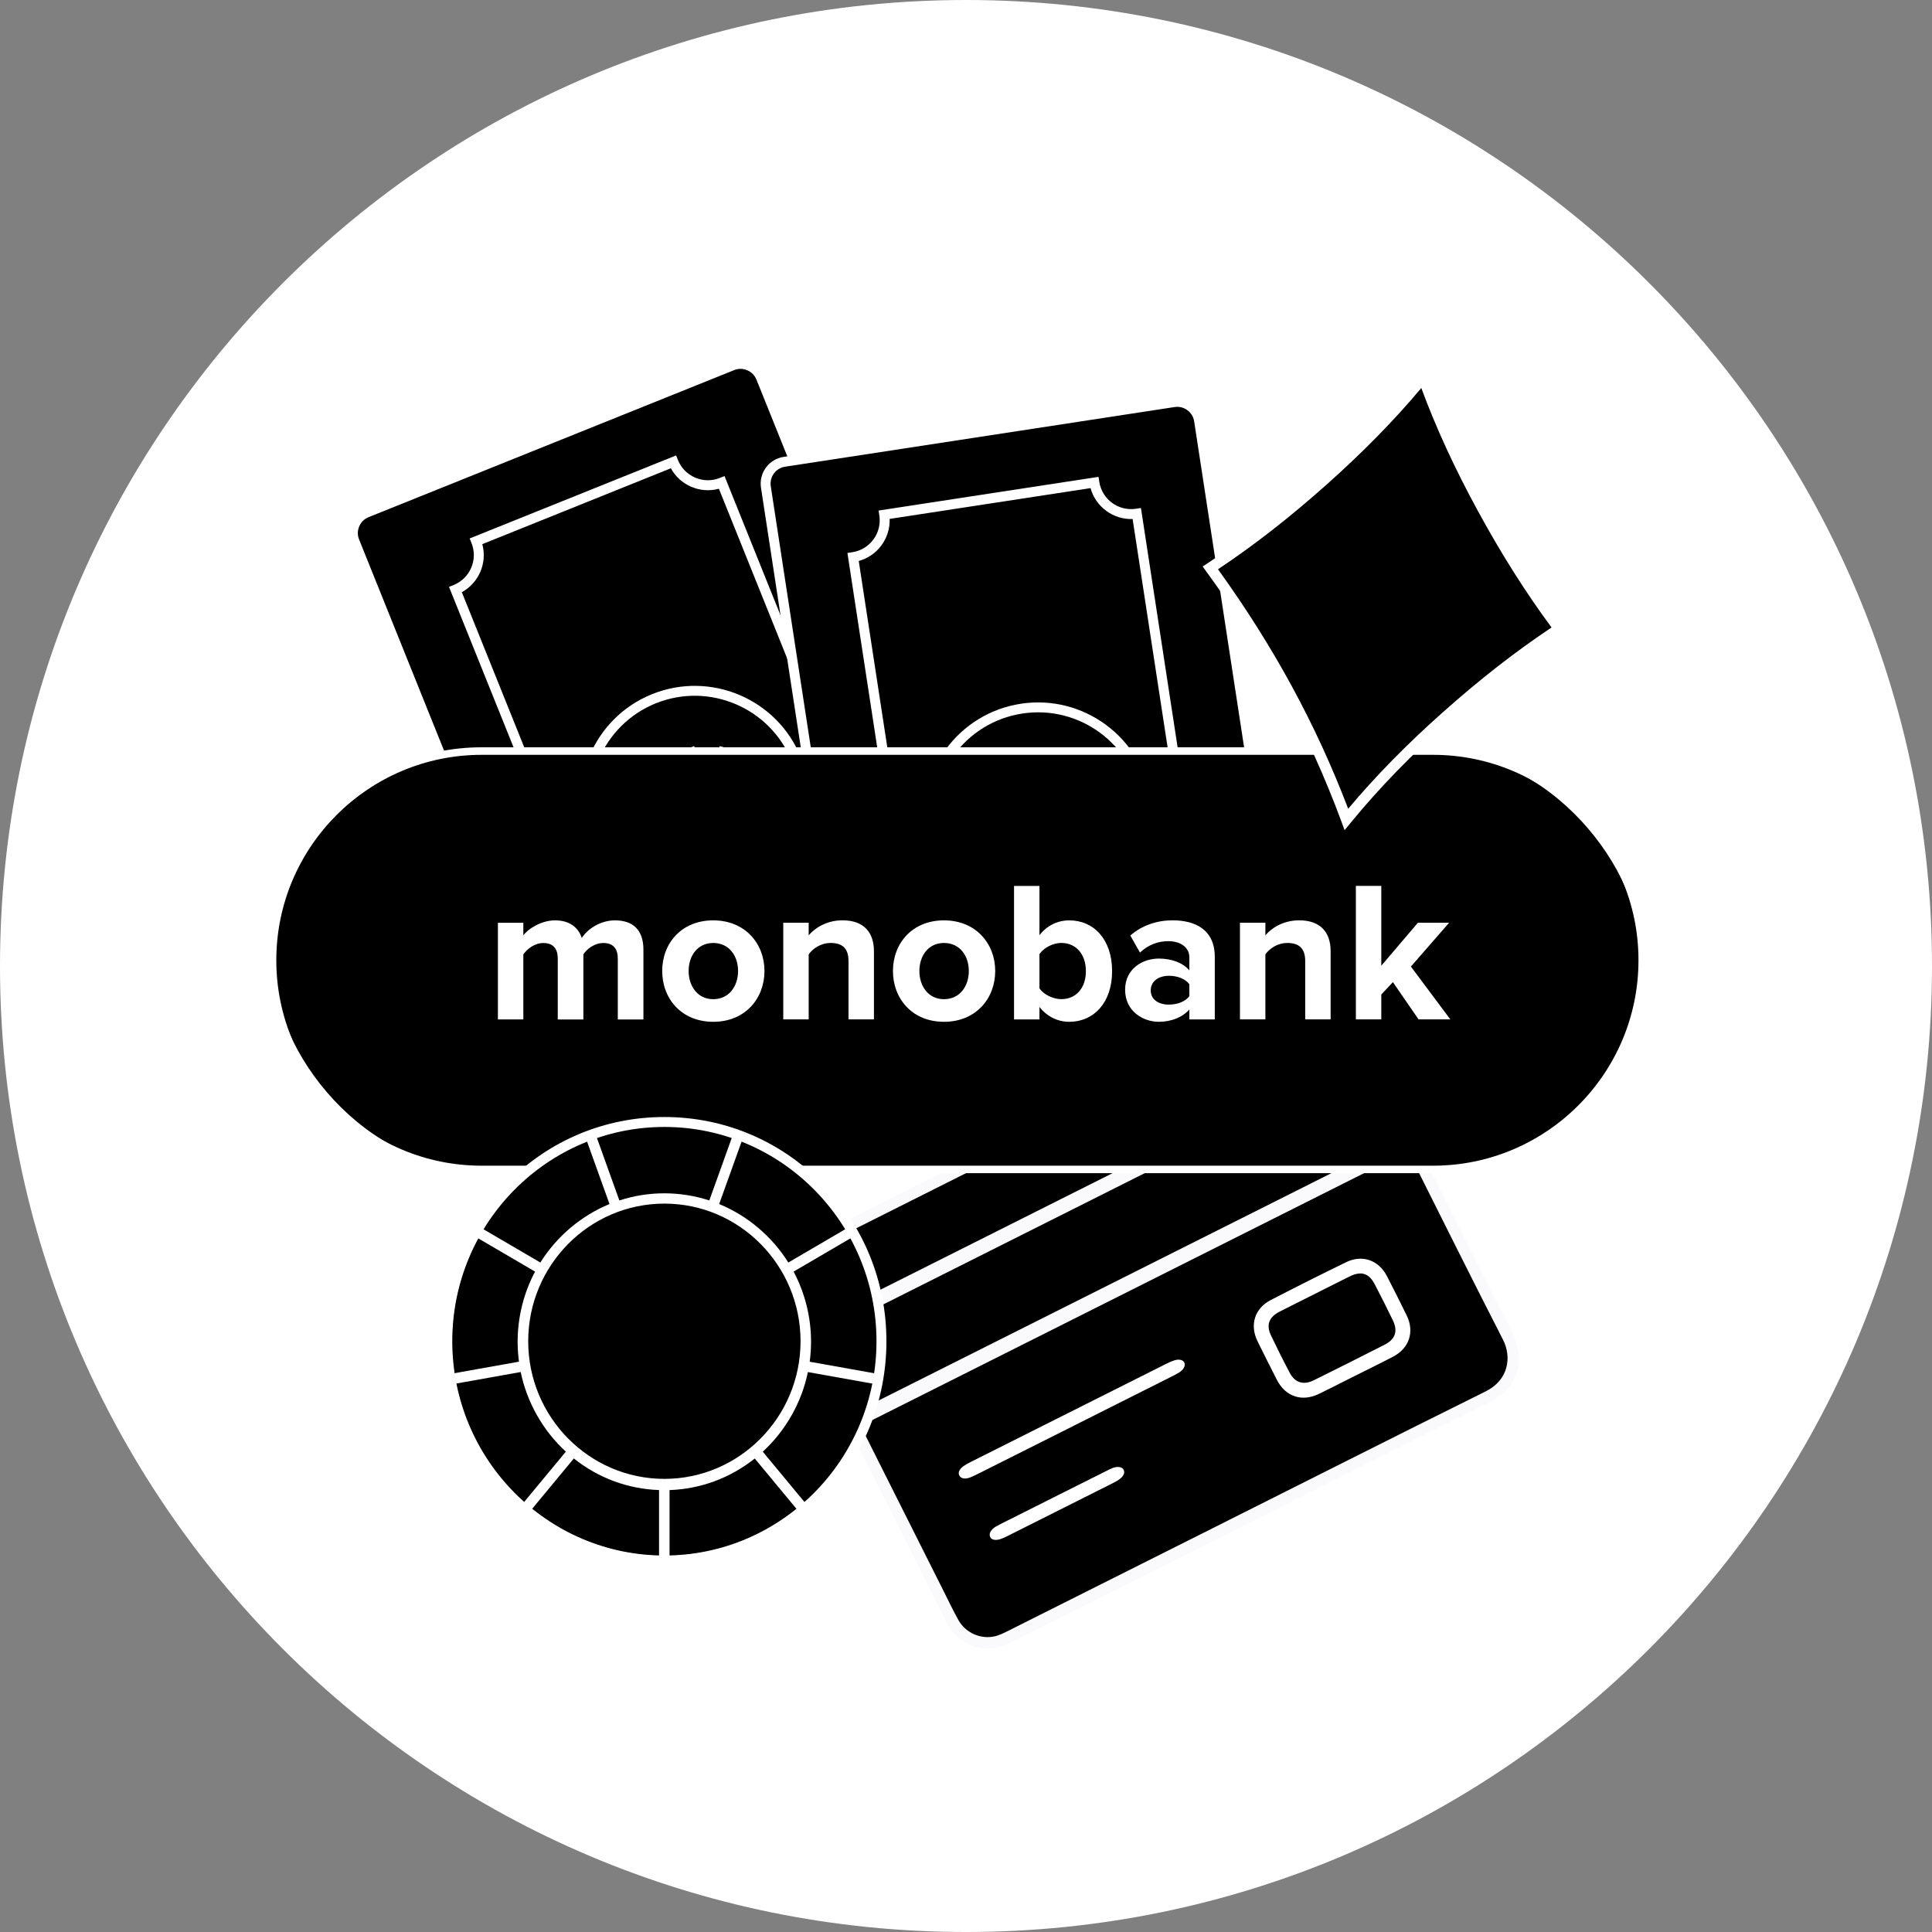 <?xml version="1.0" encoding="UTF-8"?>
<svg id="Layer_2" data-name="Layer 2" xmlns="http://www.w3.org/2000/svg" viewBox="0 0 515.18 515.18">
  <rect x="0" y="0" width="515.18" height="515.18" fill="#808080" stroke="none"/>
  <defs>
    <style>
      .cls-1, .cls-2 {
        fill: #fff;
      }

      .cls-2 {
        fill-rule: evenodd;
      }

      .cls-3 {
        fill: #fafafc;
      }
    </style>
  </defs>
  <g id="_Шар_1" data-name="Шар 1">
    <g>
      <g>
        <path class="cls-1" d="M257.59,0C115.33,0,0,115.33,0,257.59s115.33,257.59,257.59,257.59,257.59-115.33,257.59-257.59S399.86,0,257.59,0Z"/>
        <g>
          <g>
            <path d="M274.91,279.61l-70.84-176.09c-1.83-4.56-7.01-6.77-11.57-4.93l-91.91,36.97c-4.56,1.83-6.77,7.01-4.93,11.57l60.71,150.92c2.57.3,5.14.62,7.71.95,1.36.17,2.73.33,4.09.48,15.93.05,31.85-.23,47.77-.7,12.84-.38,25.68-.87,38.54-1.37l15.5-6.24c4.56-1.83,6.77-7.01,4.93-11.57Z"/>
            <path class="cls-1" d="M277.26,281.91l-73.08-181.68c-1.48-3.69-5.69-5.48-9.38-4l-97.5,39.22c-3.69,1.48-5.48,5.69-4,9.38l61.57,153.06c1,.11,1.99.23,2.99.34l-62.11-154.39c-.94-2.33.2-5,2.53-5.93l97.5-39.22c2.33-.94,4.99.2,5.93,2.53l73.08,181.68c.94,2.33-.2,5-2.53,5.93l-21.72,8.74c2.61-.1,5.22-.2,7.84-.3l14.87-5.98c3.69-1.48,5.48-5.69,4-9.38Z"/>
          </g>
          <g>
            <path d="M194.5,299.29c2.5-.04,5-.08,7.5-.14l36.9-14.84c-3.09-7.69.63-16.42,8.32-19.51l-52.86-131.4c-7.69,3.09-16.42-.63-19.51-8.32l-43.17,17.37c3.09,7.69-.63,16.42-8.32,19.51l52.86,131.4c6.84-2.75,14.5-.1,18.28,5.93Z"/>
            <path class="cls-1" d="M178.14,299.48l.46-.19c2.24-.9,4.65-.78,6.7.13,1.5-.02,3-.03,4.5-.05-2.79-2.82-6.96-4.03-10.93-2.95l-55.72-138.51c4.55-2.48,6.82-7.81,5.46-12.81l50.28-20.23c2.48,4.55,7.81,6.82,12.81,5.46l55.72,138.51c-4.55,2.48-6.82,7.81-5.46,12.81l-43.67,17.57c2.5-.05,5-.11,7.5-.17l39.54-15.91-.49-1.23c-1.77-4.4.37-9.42,4.77-11.19l1.23-.49-57.64-143.28-1.23.49c-4.4,1.77-9.42-.37-11.19-4.77l-.49-1.23-55.05,22.14.49,1.23c1.77,4.4-.37,9.42-4.77,11.19l-1.23.49,57.52,142.98c.3,0,.59,0,.89,0Z"/>
          </g>
          <g>
            <g>
              <circle cx="185.29" cy="213.37" r="29.16"/>
              <path class="cls-1" d="M157,224.75c-6.27-15.6,1.31-33.39,16.91-39.66,15.6-6.27,33.39,1.31,39.66,16.9,6.27,15.6-1.31,33.39-16.91,39.66-15.6,6.27-33.39-1.31-39.66-16.91ZM211.11,202.98c-5.73-14.24-21.98-21.17-36.22-15.44-14.24,5.73-21.17,21.98-15.44,36.22,5.73,14.24,21.98,21.17,36.22,15.44,14.24-5.73,21.17-21.98,15.44-36.22Z"/>
            </g>
            <g>
              <path class="cls-1" d="M188.97,217.9l-4.78-2.67,4.67,11.6-3.53,1.42-6.05-15.04c-1.16-.7-2.33-.92-3.5-.45-2.02.81-2.47,2.85-1.32,5.71.98,2.44,3,4.06,6.11,4.77l-1.25,5.88c-4.88-.96-8.64-4.73-10.37-9.02-2.27-5.63-1.27-10.91,3.19-12.7,1.43-.58,3.15-.68,4.73-.14l-1.86-4.63,3.53-1.42,2.97,7.39,4.82,2.75-4.6-11.43,3.53-1.42,6.02,14.96c1.45.69,2.57.82,3.67.38,1.76-.71,2.38-2.82,1.4-5.25-.95-2.36-3.1-3.83-5.94-4.35l1.24-5.68c4.85.88,8.37,4.05,10.09,8.34,2.33,5.8.83,10.8-3.29,12.45-1.51.61-3.23.71-4.66.31l1.79,4.46-3.53,1.42-3.08-7.65Z"/>
              <path d="M168.63,220.22c-2.44-6.06-1.08-11.34,3.37-13.13,1.35-.54,2.88-.66,4.29-.34l-1.73-4.31,4.15-1.67,3.05,7.59,3.89,2.22-4.37-10.86,4.15-1.67,6.09,15.15c1.33.62,2.32.71,3.29.32,1.63-.65,2.11-2.59,1.22-4.82-.88-2.19-2.85-3.63-5.7-4.15l-.34-.06,1.38-6.32.31.06c4.73.86,8.5,3.97,10.34,8.54,2.34,5.82.91,11.12-3.47,12.88-1.36.55-2.87.71-4.24.47l1.68,4.18-4.15,1.67-3.16-7.85-3.86-2.15,4.44,11.04-4.15,1.67-6.13-15.25c-1.11-.65-2.13-.77-3.11-.37-2.32.93-1.9,3.39-1.14,5.28.95,2.37,2.93,3.9,5.88,4.57l.32.07-1.39,6.52-.32-.06c-4.62-.91-8.69-4.44-10.61-9.22ZM175.43,202.8l2.01,4.99-.68-.23c-1.44-.48-3.07-.43-4.5.14-4.09,1.65-5.3,6.58-3.01,12.27,1.79,4.46,5.53,7.78,9.8,8.75l1.12-5.24c-3-.75-5.03-2.4-6.03-4.89-1.22-3.03-.67-5.26,1.5-6.14,1.2-.48,2.47-.32,3.79.48l.09.06,5.97,14.84,2.92-1.17-4.89-12.16,5.7,3.18,3,7.45,2.92-1.17-1.92-4.77.65.18c1.37.38,3.03.27,4.45-.3,4.03-1.62,5.3-6.56,3.11-12.02-1.71-4.25-5.17-7.18-9.53-8.08l-1.1,5.03c2.86.61,4.93,2.19,5.86,4.48,1.03,2.56.38,4.9-1.58,5.69-1.17.47-2.38.35-3.93-.39l-.12-.06-5.94-14.77-2.92,1.17,4.83,12.01-5.74-3.28-2.89-7.19-2.92,1.17Z"/>
            </g>
          </g>
        </g>
        <g>
          <path class="cls-3" d="M382.53,314.23c-.76-1.52-2.58-5.14-3.34-6.66-4.48-8.88-8.97-17.77-13.45-26.65l-1.11-2.21c-.47-.93-.9-1.86-1.34-2.78-1.07-2.28-2.14-4.56-3.53-6.69-2.86-4.37-8.91-6.07-14.07-3.96-.94.39-1.83.83-2.62,1.22l-125.95,63.24h0s-1.36.69-1.36.69c-.46.23-.96.5-1.44.78-4.93,2.85-7.3,8.5-5.65,13.43.85,2.53,2.1,4.84,3.32,7.08.55,1,1.05,1.92,1.52,2.87,3.97,8.1,7.94,16.19,11.91,24.29l23.35,46.5c.35.69.69,1.39,1.04,2.09.97,1.95,1.97,3.98,3.07,5.96,2.66,4.81,8.2,7.19,13.48,5.79,1.28-.34,2.44-.89,3.51-1.43l.56-.28c11.63-5.83,23.27-11.67,34.9-17.51l19.34-9.71c6.58-3.3,13.16-6.61,19.73-9.92l2.47-1.24c5.75-2.89,11.51-5.79,17.26-8.68,12.96-6.51,23.58-11.81,33.42-16.7,2.21-1.1,5.52-3.52,6.89-7.64,1.42-4.26-.08-8.36-.95-10.27-7.01-13.85-13.99-27.71-20.95-41.59Z"/>
          <g>
            <path d="M229.51,380.22c48.7-24.45,97.2-48.8,145.96-73.28.35.69.68,1.35,1,2,8.08,16.1,16.08,32.24,24.3,48.27,2.38,4.65,1.52,10.77-4.59,13.8-24.35,12.08-48.61,24.35-72.9,36.54-18.08,9.08-36.15,18.16-54.24,27.22-1.13.56-2.27,1.17-3.48,1.49-3.88,1.03-8.07-.77-10.03-4.32-1.44-2.6-2.71-5.28-4.05-7.94-6.95-13.84-13.9-27.68-20.85-41.52l-1.13-2.26Z"/>
            <path d="M363.65,283.51c3.36,6.7,6.66,13.26,10.02,19.96-48.64,24.42-97.18,48.79-145.84,73.22-3.36-6.69-6.65-13.25-10.02-19.96,48.65-24.42,97.18-48.79,145.84-73.22Z"/>
            <path d="M216.24,353.21c-1.62-3.24-3.57-6.25-4.68-9.54-1.26-3.77.82-7.82,4.29-9.83.66-.38,1.34-.72,2.01-1.06,42.19-21.19,84.39-42.37,126.58-63.55.79-.4,1.58-.79,2.4-1.13,3.61-1.48,8.24-.45,10.37,2.81,1.85,2.82,3.11,6.02,4.69,9.17-48.59,24.4-97.13,48.77-145.67,73.14Z"/>
            <path class="cls-1" d="M335.32,357.64c1.6,3.25,3.29,6.63,5.18,10.32,2.28,4.47,6.68,5.93,11.2,3.73,2.25-1.09,4.48-2.22,6.71-3.35l2.94-1.48.11-.05c1.02-.51,2.05-1.02,3.07-1.53,2.29-1.14,4.66-2.32,6.96-3.52,4.28-2.23,5.74-6.63,3.63-10.95-1.61-3.3-3.33-6.73-5.26-10.48-2.23-4.34-6.61-5.85-10.9-3.76-6.72,3.27-13.49,6.67-20.13,10.11-4.25,2.2-5.65,6.61-3.5,10.98ZM338.91,356.09c-1.32-2.79-.56-4.87,2.32-6.34,2.22-1.13,4.44-2.25,6.67-3.36l2.81-1.41,2.79-1.41c2.12-1.06,4.23-2.13,6.35-3.18,3.1-1.54,5.18-.9,6.73,2.07,1.74,3.32,3.37,6.58,4.86,9.68,1.35,2.83.62,4.99-2.18,6.41-3.12,1.59-6.27,3.18-9.41,4.76-3.19,1.6-6.39,3.2-9.55,4.76-2.71,1.34-4.97.65-6.36-1.96-1.73-3.26-3.42-6.63-5.03-10.02Z"/>
            <path class="cls-1" d="M286.54,380.08c-8.59,4.31-17.17,8.62-25.76,12.93-.68.34-1.36.68-2.06.95-1.38.53-2.43.34-2.88-.45-.45-.8-.07-1.73,1.12-2.58.55-.39,1.17-.73,1.79-1.04,17.45-8.77,34.91-17.54,52.37-26.29.67-.34,1.38-.65,2.08-.87,1.32-.4,2.39-.06,2.66.75.26.77-.27,1.76-1.4,2.48-.68.43-1.43.81-2.16,1.17-8.58,4.32-17.17,8.63-25.76,12.94Z"/>
            <path class="cls-1" d="M281.03,399.25c4.62-2.32,9.25-4.65,13.88-6.96.56-.28,1.13-.57,1.71-.81,1.26-.5,2.39-.38,2.89.26.54.7.26,1.72-.82,2.57-.56.44-1.24.83-1.91,1.16-9.41,4.74-18.83,9.47-28.26,14.19-.56.28-1.14.56-1.72.74-1.49.47-2.49.19-2.82-.71-.3-.85.32-1.91,1.67-2.68,1.04-.59,2.13-1.11,3.2-1.64,4.06-2.04,8.12-4.08,12.18-6.12Z"/>
            <path d="M351.14,345.82c3.05-1.53,6.09-3.07,9.14-4.59,2.6-1.29,4.16-.85,5.48,1.66,1.67,3.19,3.29,6.4,4.84,9.65,1.13,2.38.59,3.97-1.76,5.17-6.3,3.21-12.62,6.38-18.96,9.52-2.25,1.11-3.95.61-5.11-1.56-1.75-3.29-3.42-6.62-5.01-9.98-1.11-2.35-.5-3.88,1.9-5.1,3.15-1.61,6.32-3.18,9.47-4.76Z"/>
          </g>
        </g>
        <g>
          <g>
            <path d="M230.06,298.47c39.21-1.31,78.49-3.38,117.73-3.21l-27.6-180.13c-.74-4.86-5.28-8.19-10.14-7.45l-97.93,15c-4.86.74-8.19,5.28-7.45,10.14l25.38,165.64Z"/>
            <path class="cls-1" d="M228.73,298.52c.89-.03,1.78-.06,2.66-.09l-25.86-168.78c-.38-2.49,1.33-4.82,3.82-5.2l103.88-15.91c2.49-.38,4.82,1.33,5.2,3.82l28.02,182.9c.89,0,1.79,0,2.68,0l-28.08-183.31c-.6-3.93-4.29-6.63-8.22-6.03l-103.88,15.91c-3.93.6-6.63,4.29-6.03,8.22l25.81,168.46Z"/>
          </g>
          <g>
            <path d="M262.04,297.3c16.88-.65,33.76-1.28,50.65-1.67.54-6.78,5.65-12.55,12.67-13.63l-21.45-140c-8.19,1.25-15.84-4.37-17.1-12.56l-46,7.05c1.25,8.19-4.37,15.84-12.56,17.1l21.45,140c4.64-.71,9.11.79,12.34,3.71Z"/>
            <path class="cls-1" d="M254.92,297.57c-1.06-.29-2.18-.44-3.32-.4l-22.61-147.58c5-1.38,8.42-6.04,8.24-11.22l53.57-8.21c1.38,5,6.04,8.42,11.22,8.24l22.61,147.58c-4.45,1.23-7.65,5.07-8.17,9.56.89-.02,1.78-.04,2.67-.05.57-3.6,3.4-6.59,7.19-7.17l1.31-.2-23.39-152.66-1.31.2c-4.69.72-9.08-2.51-9.8-7.2l-.2-1.31-58.65,8.99.2,1.31c.72,4.69-2.51,9.08-7.2,9.8l-1.31.2,23.03,150.34c1.97-.07,3.94-.15,5.9-.22Z"/>
          </g>
          <g>
            <g>
              <circle cx="276.81" cy="217.79" r="29.16"/>
              <path class="cls-1" d="M246.67,222.41c-2.55-16.62,8.9-32.2,25.52-34.75,16.62-2.55,32.2,8.9,34.75,25.52,2.55,16.62-8.9,32.2-25.52,34.75-16.62,2.55-32.2-8.9-34.75-25.52ZM304.33,213.57c-2.32-15.17-16.56-25.63-31.73-23.3-15.17,2.32-25.63,16.56-23.3,31.73,2.32,15.17,16.56,25.63,31.73,23.3,15.17-2.32,25.63-16.56,23.3-31.73Z"/>
            </g>
            <g>
              <path class="cls-1" d="M279.36,223.04l-4.05-3.69,1.89,12.36-3.76.58-2.46-16.03c-.97-.95-2.05-1.43-3.3-1.24-2.15.33-3.06,2.21-2.59,5.26.4,2.6,1.99,4.64,4.86,6.04l-2.56,5.44c-4.53-2.05-7.33-6.58-8.03-11.15-.92-6,1.26-10.91,6.01-11.64,1.53-.23,3.22.06,4.64.94l-.75-4.93,3.76-.58,1.21,7.88,4.06,3.78-1.87-12.18,3.76-.58,2.44,15.94c1.25,1,2.32,1.39,3.48,1.21,1.88-.29,2.96-2.2,2.56-4.8-.38-2.51-2.14-4.43-4.79-5.59l2.5-5.24c4.52,1.97,7.22,5.86,7.92,10.43.95,6.18-1.66,10.7-6.05,11.37-1.61.25-3.31-.05-4.61-.76l.73,4.75-3.76.58-1.25-8.15Z"/>
              <path d="M259.03,220.65c-.99-6.46,1.54-11.29,6.28-12.02,1.44-.22,2.96.02,4.26.65l-.7-4.59,4.42-.68,1.24,8.09,3.28,3.05-1.77-11.57,4.42-.68,2.47,16.14c1.16.9,2.1,1.22,3.13,1.06,1.73-.27,2.65-2.04,2.29-4.42s-1.95-4.18-4.6-5.34l-.31-.14,2.79-5.84.29.13c4.41,1.92,7.37,5.81,8.12,10.68.95,6.2-1.65,11.03-6.32,11.75-1.44.22-2.95.03-4.24-.51l.68,4.45-4.42.68-1.28-8.36-3.27-2.98,1.8,11.76-4.42.68-2.49-16.24c-.93-.88-1.9-1.23-2.94-1.07-2.47.38-2.62,2.86-2.31,4.88.39,2.52,1.96,4.47,4.68,5.79l.29.14-2.84,6.03-.3-.13c-4.29-1.94-7.44-6.31-8.22-11.4ZM269.63,205.25l.81,5.31-.61-.38c-1.29-.8-2.89-1.13-4.41-.89-4.36.67-6.66,5.19-5.73,11.26.73,4.75,3.61,8.84,7.55,10.76l2.28-4.85c-2.75-1.42-4.35-3.48-4.75-6.14-.49-3.23.55-5.28,2.87-5.63,1.28-.2,2.48.25,3.58,1.33l.08.08,2.42,15.81,3.11-.48-1.98-12.96,4.82,4.4,1.22,7.94,3.11-.48-.78-5.08.59.32c1.25.68,2.89.95,4.4.72,4.29-.66,6.66-5.18,5.77-11-.69-4.53-3.4-8.17-7.44-10.04l-2.22,4.65c2.65,1.25,4.3,3.26,4.68,5.7.42,2.73-.75,4.85-2.84,5.17-1.24.19-2.4-.2-3.74-1.28l-.1-.08-2.41-15.74-3.11.48,1.96,12.79-4.84-4.51-1.17-7.66-3.11.48Z"/>
            </g>
          </g>
        </g>
        <g>
          <rect x="72.67" y="200.28" width="365.24" height="111.55" rx="55.78" ry="55.78"/>
          <path class="cls-1" d="M382.14,312.83h-253.69c-31.31,0-56.77-25.47-56.77-56.78s25.47-56.78,56.77-56.78h253.69c31.31,0,56.77,25.47,56.77,56.78s-25.47,56.78-56.77,56.78ZM128.45,201.28c-30.2,0-54.77,24.57-54.77,54.78s24.57,54.78,54.77,54.78h253.69c30.2,0,54.77-24.57,54.77-54.78s-24.57-54.78-54.77-54.78h-253.69Z"/>
        </g>
        <g>
          <g>
            <path d="M177.16,414.9c-31.33,0-56.67-25.61-56.67-57.25s25.35-57.25,56.67-57.25,56.67,25.61,56.67,57.25-25.35,57.25-56.67,57.25Z"/>
            <path class="cls-1" d="M219.05,315.37c-11.18-11.29-26.05-17.51-41.89-17.51s-30.71,6.22-41.88,17.51c-11.17,11.29-17.32,26.3-17.32,42.28s6.15,30.99,17.32,42.28c11.18,11.29,26.05,17.51,41.88,17.51s30.71-6.22,41.89-17.51c11.17-11.28,17.32-26.3,17.32-42.28s-6.15-30.99-17.32-42.28ZM233.72,357.65c0,31.5-25.37,57.14-56.56,57.14s-56.56-25.63-56.56-57.14,25.37-57.14,56.56-57.14,56.56,25.63,56.56,57.14Z"/>
          </g>
          <path class="cls-1" d="M215.91,363.1c.24-1.79.36-3.58.36-5.32,0-6.52-1.61-12.98-4.65-18.7l15.44-9.03-.11-.2c-.4-.73-.78-1.4-1.16-2.03l-.12-.2-15.46,9.04c-4.37-6.98-10.9-12.5-18.44-15.59l6.1-16.98-.21-.08c-.77-.3-1.49-.57-2.2-.81l-.22-.07-6.1,16.98c-7.77-2.54-16.22-2.54-23.98,0l-6.1-16.98-.22.07c-.7.24-1.42.51-2.2.81l-.21.08,6.1,16.98c-7.54,3.09-14.07,8.61-18.44,15.59l-15.46-9.04-.12.2c-.38.63-.76,1.29-1.16,2.03l-.11.2,15.44,9.03c-3.04,5.72-4.65,12.18-4.65,18.7,0,1.74.12,3.53.36,5.32l-17.53,3.13.48,2.76,17.51-3.13c1.67,8.1,5.93,15.62,12.04,21.23l-11.36,13.71.17.15c.56.5,1.15.99,1.79,1.51l.18.15,11.35-13.7c6.55,5.22,14.4,8.13,22.72,8.42v17.78h.23c.39.01.78.02,1.17.02s.78,0,1.17-.01h.23v-17.78c8.32-.3,16.17-3.21,22.72-8.42l11.21,13.52.15.18.18-.15c.63-.51,1.23-1.02,1.79-1.51l.17-.15-11.36-13.71c6.1-5.61,10.37-13.13,12.03-21.23l17.51,3.13.4-2.24.08-.52-17.53-3.13ZM213.47,357.65c0,20.23-16.29,36.7-36.31,36.7s-36.31-16.46-36.31-36.7,16.29-36.7,36.31-36.7,36.31,16.46,36.31,36.7Z"/>
        </g>
        <g>
          <path d="M359.02,218.49c-8.96-24.18-21.14-46.29-36.28-67.07,10.75-7.05,20.68-14.94,30.16-23.38,9.47-8.44,18.39-17.4,26.61-27.44,4.35,12.22,9.72,23.68,15.78,34.83,6.07,11.15,12.76,21.93,20.5,32.25-10.76,7.08-20.7,14.96-30.18,23.4-9.47,8.44-18.4,17.41-26.59,27.41Z"/>
          <path class="cls-1" d="M358.54,221.36l-.88-2.39c-8.71-23.52-20.52-45.35-36.1-66.72l-.87-1.19,1.24-.81c9.91-6.5,19.72-14.11,29.99-23.26,10.25-9.13,18.9-18.06,26.45-27.28l1.64-2,.87,2.44c4.01,11.26,9.14,22.58,15.69,34.62,6.51,11.96,13.18,22.45,20.39,32.08l.9,1.2-1.25.82c-10,6.58-19.82,14.2-30.01,23.28-10.24,9.12-18.89,18.04-26.44,27.25l-1.61,1.97ZM324.78,151.8c14.79,20.49,26.17,41.42,34.72,63.86,7.26-8.65,15.5-17.05,25.13-25.63,9.87-8.8,19.41-16.24,29.1-22.71-6.96-9.41-13.42-19.64-19.73-31.23-6.16-11.32-11.08-22.02-15-32.62-7.26,8.65-15.5,17.05-25.13,25.64-9.95,8.87-19.48,16.3-29.1,22.7Z"/>
        </g>
      </g>
      <path class="cls-2" d="M171.57,271.83v-18.62c0-5.28-2.83-7.79-7.58-7.79-3.95,0-7.36,2.35-8.86,4.7-.96-2.94-3.36-4.7-7.15-4.7s-7.36,2.45-8.43,4v-3.36h-6.78v25.78h6.78v-17.34c1.01-1.44,2.99-3.04,5.34-3.04,2.77,0,3.84,1.71,3.84,4.11v16.28h6.83v-17.4c.96-1.39,2.94-2.99,5.34-2.99,2.77,0,3.84,1.71,3.84,4.11v16.28h6.83ZM190.19,272.47c-8.49,0-13.61-6.19-13.61-13.55s5.12-13.5,13.61-13.5,13.66,6.19,13.66,13.5-5.12,13.55-13.66,13.55ZM190.19,266.44c4.22,0,6.62-3.47,6.62-7.52s-2.4-7.47-6.62-7.47-6.56,3.47-6.56,7.47,2.35,7.52,6.56,7.52ZM233.04,271.83v-18.2c0-5.02-2.72-8.22-8.38-8.22-4.22,0-7.36,2.03-9.02,4v-3.36h-6.78v25.78h6.78v-17.34c1.12-1.55,3.2-3.04,5.87-3.04,2.88,0,4.75,1.23,4.75,4.8v15.58h6.78ZM251.72,272.47c-8.49,0-13.61-6.19-13.61-13.55s5.12-13.5,13.61-13.5,13.66,6.19,13.66,13.5-5.12,13.55-13.66,13.55ZM251.72,266.44c4.22,0,6.62-3.47,6.62-7.52s-2.4-7.47-6.62-7.47-6.56,3.47-6.56,7.47,2.35,7.52,6.56,7.52ZM277.18,263.55c1.12,1.65,3.63,2.88,5.82,2.88,3.95,0,6.56-2.99,6.56-7.47s-2.61-7.52-6.56-7.52c-2.19,0-4.7,1.28-5.82,2.99v9.13ZM277.18,271.83h-6.78v-35.59h6.78v13.13c2.03-2.61,4.91-3.95,7.95-3.95,6.56,0,11.42,5.12,11.42,13.55s-4.91,13.5-11.42,13.5c-3.1,0-5.92-1.39-7.95-3.95v3.31ZM323.93,271.83h-6.78v-2.67c-1.76,2.08-4.8,3.31-8.16,3.31-4.11,0-8.97-2.77-8.97-8.54s4.86-8.32,8.97-8.32c3.42,0,6.46,1.12,8.16,3.15v-3.47c0-2.61-2.24-4.32-5.66-4.32-2.77,0-5.34,1.01-7.52,3.04l-2.56-4.54c3.15-2.77,7.2-4.06,11.26-4.06,5.87,0,11.26,2.35,11.26,9.77,0,0,0,16.65,0,16.65ZM311.71,267.88c2.19,0,4.32-.75,5.44-2.24v-3.2c-1.12-1.49-3.26-2.24-5.44-2.24-2.67,0-4.86,1.39-4.86,3.9s2.19,3.79,4.86,3.79ZM354.82,271.83v-18.2c0-5.02-2.72-8.22-8.38-8.22-4.22,0-7.36,2.03-9.02,4v-3.36h-6.78v25.78h6.78v-17.34c1.12-1.55,3.2-3.04,5.87-3.04,2.88,0,4.75,1.23,4.75,4.8v15.58h6.78ZM386.74,271.83l-10.51-14.09,10.19-11.69h-8.32l-9.77,11.47v-21.29h-6.78v35.59h6.78v-6.62l3.1-3.31,6.83,9.93s8.49,0,8.49,0Z"/>
    </g>
  </g>
</svg>